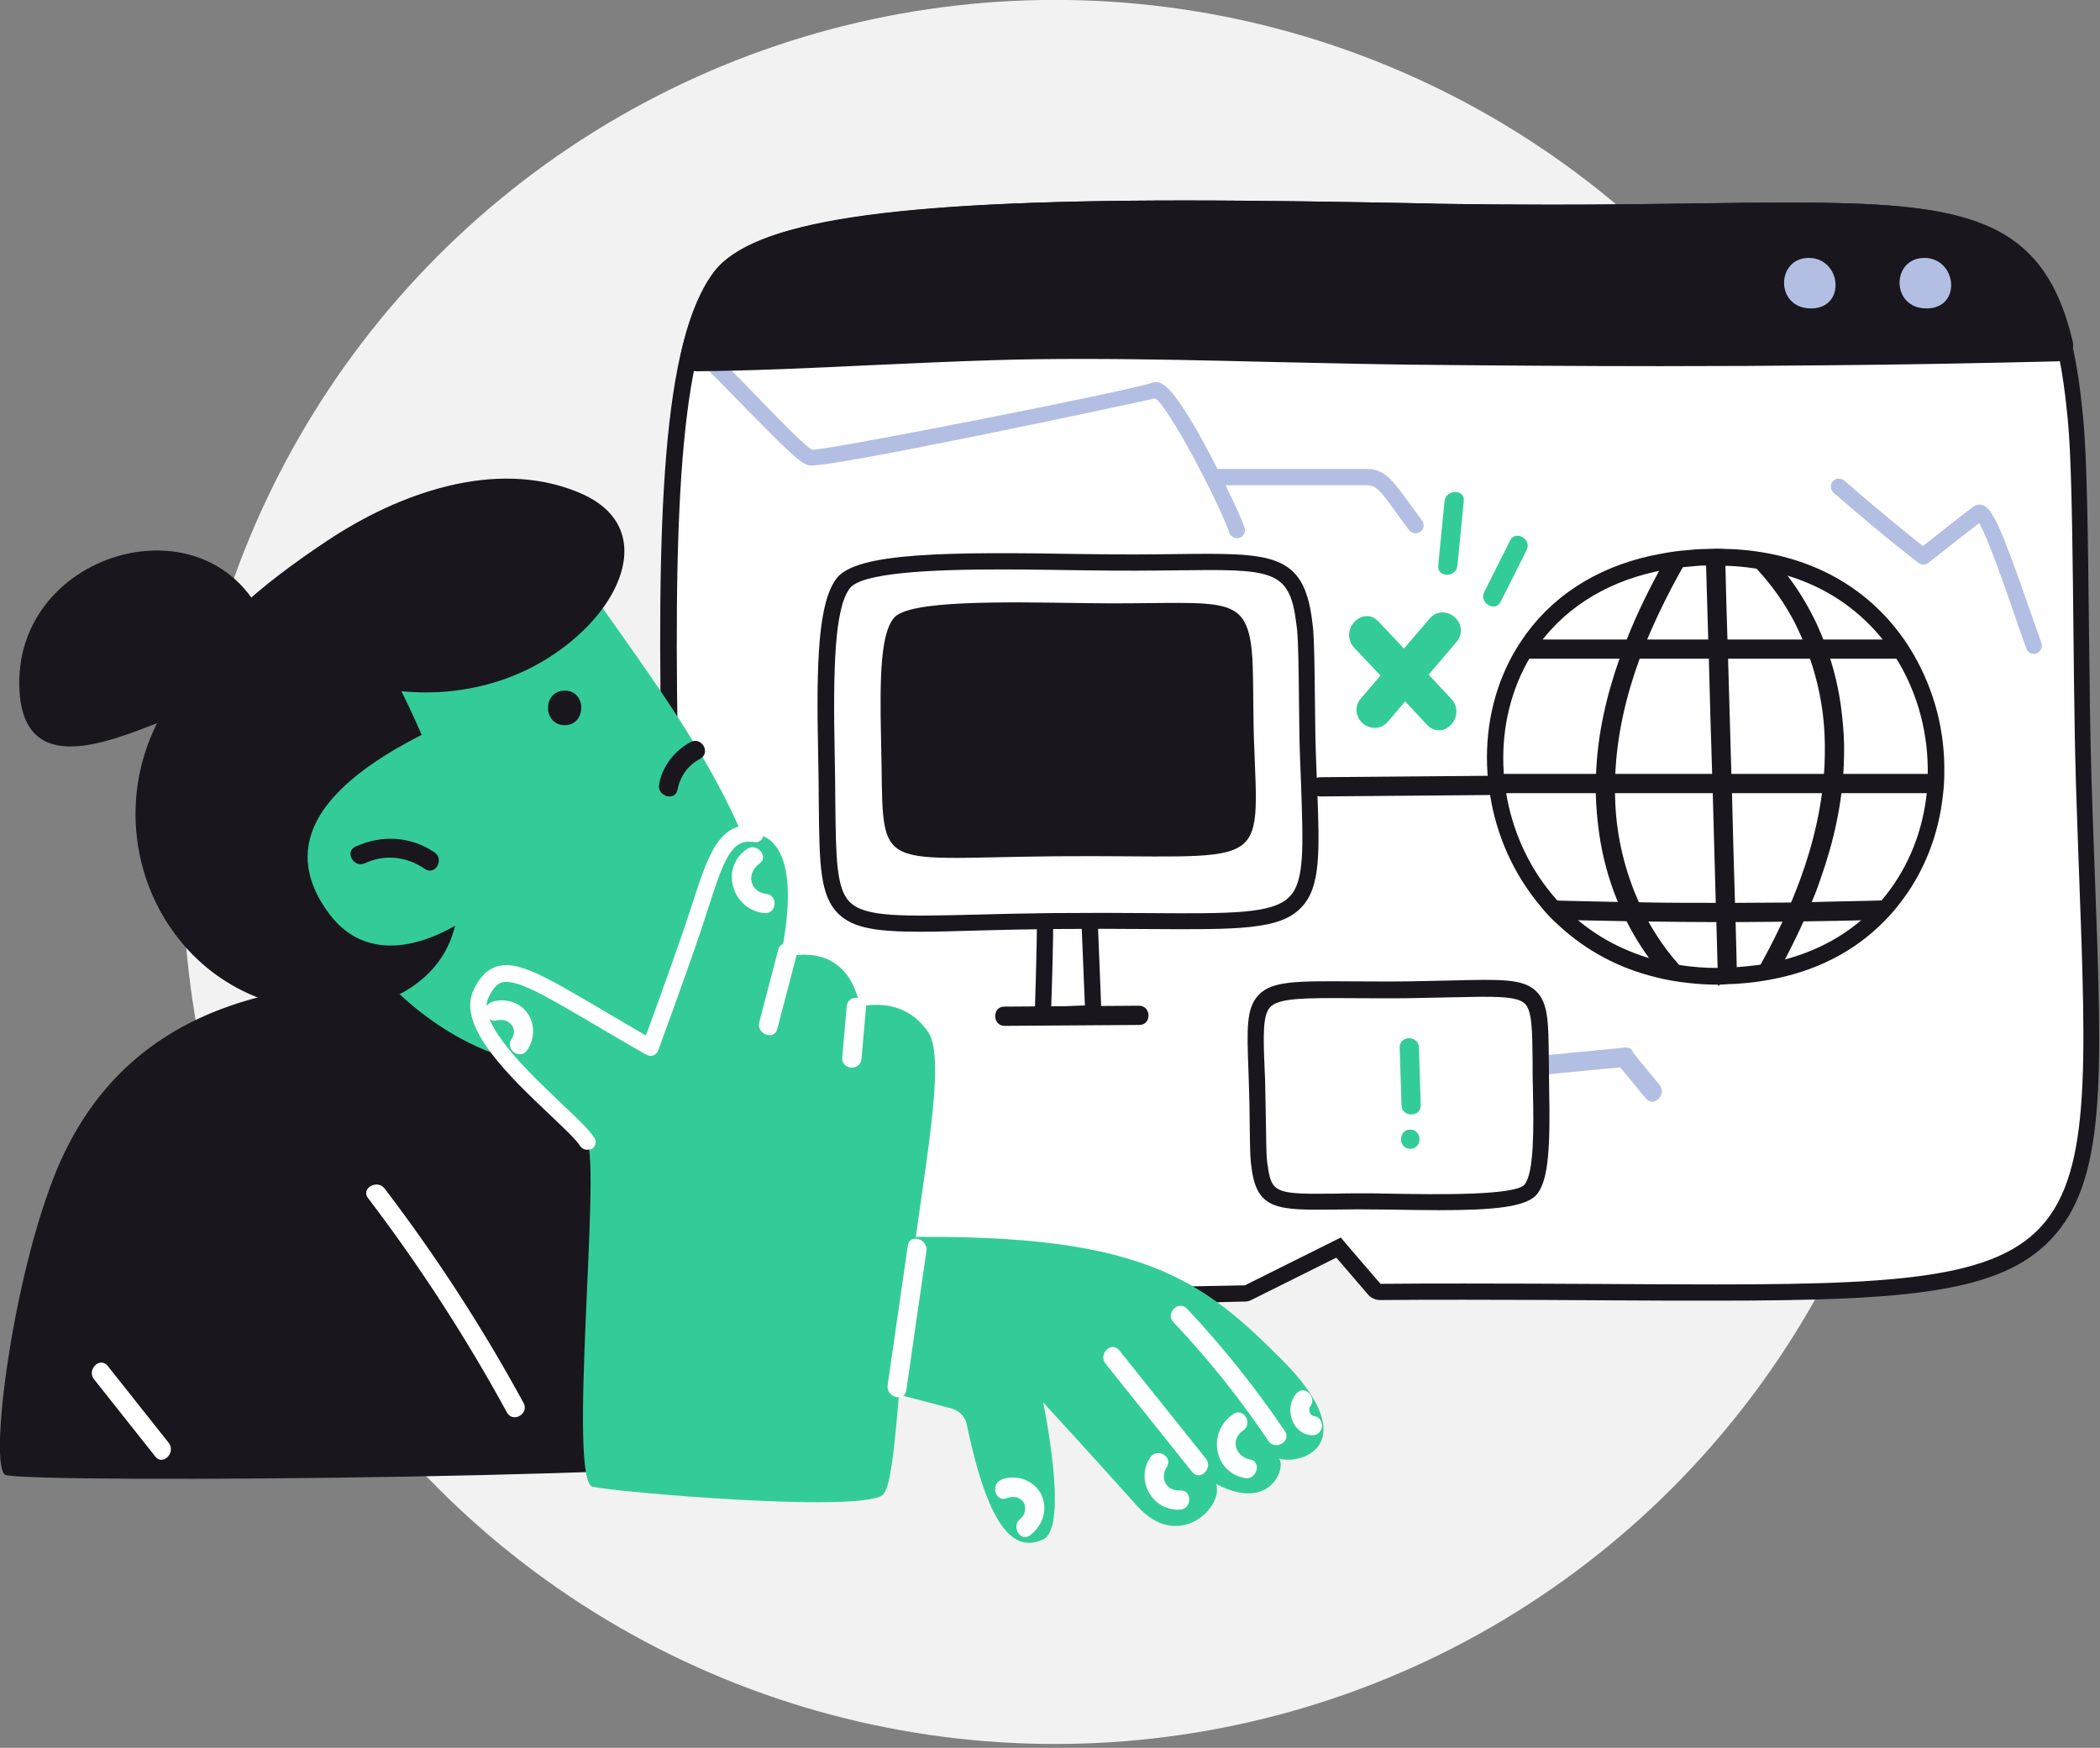 <?xml version="1.0" encoding="UTF-8"?>
<svg width="650" height="541" fill="none" version="1.1" viewBox="0 0 650 541" xmlns="http://www.w3.org/2000/svg">
 <rect x="0" y="0" width="650" height="541" fill="#808080" stroke="none"/>
 <g transform="matrix(1.161 0 0 1.161 -98.719 -69.464)" stroke-width="1.166">
  <circle cx="366.31" cy="292.3" r="232.49" fill="#f2f2f2"/>
  <path d="m339.31 406.12c-74.071 0-74.231-15.07-75.112-98.68-0.081-10.982-0.241-23.328-0.562-37.036-1.603-73.027 0.08-118.88 13.307-136.68 9.54-12.826 46.494-18.277 123.61-18.277 21.483 0 43.768 0.401 65.333 0.801l2.324 0.081c9.861 0.161 19.801 0.24 30.301 0.24 14.029 0 26.774-0.16 37.918-0.321 9.059-0.079 17.635-0.24 25.252-0.24 55.152 0 70.783 6.173 76.074 49.54 0.24 1.925 0.401 3.928 0.641 6.013 1.042 10.902 1.283 32.064 1.442 54.511 0.161 14.75 0.321 29.981 0.722 42.726 0.24 8.899 0.561 17.155 0.881 24.931 1.924 53.549 2.966 80.403-11.303 95.153-12.906 13.388-36.394 15.552-87.617 15.552-8.577 0-17.796-0.081-27.897-0.081-11.944-0.079-24.93-0.16-39.199-0.16-7.215 0-14.67 0-22.445 0.08-0.641 0-1.203-0.241-1.684-0.722l-9.46-10.982-24.048 11.944c-0.321 0.16-0.641 0.24-0.962 0.24-12.506 0.24-23.969 0.482-34.471 0.802-16.513 0.24-30.862 0.561-43.047 0.561z" fill="#fff"/>
  <path d="m400.64 117.61c22.285 0 45.452 0.401 67.657 0.802 10.742 0.16 20.843 0.24 30.301 0.24 25.492 0 46.254-0.482 63.169-0.482 53.708 0 68.779 5.13 73.91 47.697 0.24 1.925 0.4 3.849 0.641 5.933 1.683 18.036 1.202 65.172 2.164 97.077 3.928 124.25 12.586 133.39-95.875 133.39-18.678 0-40.803-0.241-67.016-0.241-7.215 0-14.67 0-22.526 0.081l-7.856-9.138-2.726-3.206-1.924 0.962-23.647 11.783c-32.306 0.561-57.717 1.523-77.518 1.523-81.365 0-70.863-15.631-73.429-133.63-1.604-72.386 0.079-118.08 12.906-135.39 10.581-14.429 63.007-17.395 121.77-17.395zm0-4.329c-77.918 0-115.35 5.692-125.37 19.159-13.628 18.357-15.392 64.531-13.708 138.04 0.321 13.628 0.401 26.053 0.561 37.035 0.401 43.609 0.641 67.578 10.502 82.248 10.501 15.712 30.702 18.597 66.695 18.597 12.184 0 26.534-0.321 43.127-0.722 10.262-0.24 21.965-0.561 34.471-0.801 0.641 0 1.283-0.161 1.843-0.482l22.526-11.223 0.561 0.641 7.856 9.139c0.802 0.962 2.004 1.523 3.287 1.523 7.294-0.081 14.669-0.081 22.445-0.081 14.189 0 27.416 0.081 39.12 0.161 9.94 0.079 19.319 0.079 27.897 0.079 51.945 0 75.753-2.244 89.221-16.192 14.911-15.473 13.868-42.647 11.864-96.757-0.321-7.775-0.561-16.032-0.881-24.93-0.401-12.746-0.561-27.897-0.722-42.647-0.24-22.446-0.48-43.689-1.523-54.671-0.24-2.084-0.401-4.088-0.641-6.012-2.805-23.487-8.899-35.993-20.843-43.048-12.024-7.133-29.419-8.496-57.316-8.496-7.615 0-16.193 0.079-25.252 0.24-11.223 0.16-23.889 0.321-37.916 0.321-10.502 0-20.361-0.081-30.221-0.24l-2.325-0.08c-21.404-0.401-43.689-0.802-65.253-0.802z" fill="#19171d"/>
  <g fill="#b3bfe2">
   <path d="m414.82 203.31c-0.881 0-1.764-0.561-2.085-1.523-2.325-6.974-15.792-33.107-19.72-35.752-7.776 1.763-87.698 18.838-92.267 17.876-2.324-0.48-5.851-4.008-16.433-14.75-4.489-4.569-9.539-9.779-14.909-15.07-0.883-0.802-0.883-2.244 0-3.047 0.801-0.881 2.244-0.881 3.046 0 5.451 5.372 10.581 10.502 14.991 15.151 6.092 6.253 12.344 12.666 14.108 13.547 5.691-0.16 83.85-15.551 90.664-17.876 2.244-0.722 5.05 0 14.269 16.994 4.649 8.657 9.299 18.518 10.341 21.644 0.4 1.123-0.241 2.405-1.363 2.726-0.161 0.079-0.401 0.079-0.641 0.079zm-21.164-37.356s-0.079 0-0.24 0.08c0.08 0 0.161 0 0.24-0.08z"/>
   <path d="m462.36 202.02c-0.641 0-1.283-0.321-1.684-0.881-1.444-1.924-2.726-3.607-3.767-5.13-3.688-5.13-5.051-6.814-7.295-6.814h-41.044c-1.202 0-2.164-0.962-2.164-2.164s0.962-2.164 2.164-2.164h41.044c4.569 0 6.894 3.286 10.823 8.657 1.041 1.442 2.244 3.126 3.687 5.05 0.722 0.962 0.562 2.325-0.401 3.047-0.48 0.24-0.962 0.4-1.362 0.4z"/>
   <path d="m627.26 234.17c-0.883 0-1.684-0.561-2.004-1.442-0.881-2.405-2.085-5.692-3.287-9.379-2.565-7.295-7.054-20.361-9.299-24.049-4.089 3.127-13.388 10.502-13.547 10.581-0.802 0.641-1.845 0.641-2.646 0-0.081-0.079-7.936-5.931-22.606-18.678-0.881-0.801-0.962-2.164-0.24-3.046 0.801-0.883 2.164-0.962 3.046-0.241 11.063 9.62 18.278 15.312 21.003 17.476 3.206-2.485 11.063-8.738 13.467-10.501 0.722-0.482 1.524-0.641 2.405-0.401 2.646 0.802 4.971 5.933 12.426 27.416 1.283 3.607 2.404 6.894 3.286 9.299 0.401 1.123-0.16 2.405-1.283 2.807-0.16 0.079-0.4 0.16-0.721 0.16z"/>
   <path d="m527.45 349.04c-2.325-2.805-4.649-5.612-6.974-8.498-0.24-0.801-0.802-1.363-1.764-1.442-0.321-0.081-0.722-0.081-1.042 0.079-6.893 0.641-13.788 1.363-20.681 2.004-3.287 0.321-3.287 5.451 0 5.13 6.653-0.641 13.306-1.283 19.96-1.924 2.324 2.807 4.569 5.531 6.893 8.337 2.085 2.486 5.692-1.122 3.607-3.687z"/>
  </g>
  <path d="m270.85 156.73c-0.641 0-1.283-0.321-1.684-0.801-0.4-0.562-0.561-1.203-0.4-1.845 2.084-8.978 4.81-15.631 8.337-20.281 9.539-12.826 46.494-18.277 123.69-18.277 21.484 0 43.77 0.401 65.333 0.801l2.244 0.08c9.94 0.161 19.88 0.24 30.382 0.24 13.949 0 26.613-0.16 37.757-0.321 9.059-0.079 17.555-0.24 25.171-0.24 45.452 0 66.134 3.367 73.669 35.272 0.161 0.641 0 1.283-0.4 1.843-0.401 0.48-1.042 0.802-1.684 0.881-20.121 0.482-40.483 0.883-60.522 1.042-14.511 0.161-29.821 0.24-45.373 0.24-21.083 0-42.967-0.16-67.016-0.4-12.184-0.161-24.61-0.401-36.635-0.722-16.353-0.401-33.266-0.802-49.78-0.802-8.578 0-16.354 0.081-23.808 0.321-11.143 0.321-22.527 0.883-33.509 1.363-15.07 0.641-30.542 1.444-45.773 1.603z" fill="#19171d"/>
  <path d="m400.8 117.61c22.205 0 45.373 0.401 67.497 0.802 10.821 0.16 20.922 0.24 30.462 0.24 25.411 0 46.093-0.482 62.927-0.482 47.136 0 64.531 3.928 71.586 33.669-20.121 0.48-40.322 0.881-60.524 1.042-15.151 0.16-30.221 0.24-45.372 0.24-22.366 0-44.651-0.161-67.016-0.401-28.779-0.321-57.638-1.442-86.496-1.442-7.937 0-15.953 0.079-23.889 0.321-26.374 0.721-52.828 2.725-79.201 2.966 2.004-8.417 4.569-14.991 7.937-19.56 10.741-14.429 63.248-17.395 122.09-17.395zm0-4.329c-79.04 0-115.35 5.531-125.45 19.159-3.688 4.971-6.493 11.864-8.657 21.083-0.321 1.283 0 2.646 0.801 3.687 0.802 1.042 2.085 1.603 3.367 1.603h0.08c15.31-0.16 30.782-0.881 45.853-1.603 10.981-0.48 22.284-1.041 33.427-1.362 7.455-0.241 15.231-0.321 23.728-0.321 16.594 0 33.429 0.4 49.781 0.801 12.025 0.24 24.449 0.561 36.714 0.722 24.049 0.24 46.014 0.401 67.096 0.401 15.552 0 30.863-0.08 45.373-0.241 20.041-0.16 40.401-0.561 60.522-1.041 1.283 0 2.565-0.641 3.367-1.684 0.801-1.042 1.122-2.405 0.801-3.688-7.936-33.508-29.179-36.954-75.834-36.954-7.615 0-16.113 0.079-25.171 0.24-11.142 0.16-23.808 0.321-37.757 0.321-10.501 0-20.441-0.081-30.382-0.24l-2.244-0.08c-21.644-0.401-43.928-0.802-65.412-0.802z" fill="#19171d"/>
  <path d="m567.37 128.59c-8.898-0.081-9.139 13.468 0.482 13.468 9.379 0 8.176-13.307-0.482-13.468z" fill="#b3bfe2"/>
  <path d="m598.16 128.59c-8.898-0.081-9.138 13.468 0.482 13.468 9.458 0 8.176-13.307-0.482-13.468z" fill="#b3bfe2"/>
  <path d="m460.68 323.79c38.398-0.401 34.631-4.249 35.272 26.213 0.321 14.429 0 23.487-2.646 26.934-2.965 3.928-22.124 3.607-38.477 3.287-26.855-0.48-32.546 2.726-33.989-9.458-0.08-0.401-0.08-0.802-0.161-1.203-0.321-3.607-0.24-12.985-0.48-19.319-0.962-30.782-3.447-26.053 40.482-26.454z" fill="#fff"/>
  <path d="m468.61 382.47c-4.008 0-8.496-0.08-13.387-0.161h-0.482c-5.451-0.079-9.86-0.079-13.788 0-15.231 0.161-20.922 0.241-22.285-11.382-0.081-0.401-0.081-0.802-0.16-1.203-0.241-2.244-0.241-6.492-0.321-10.982 0-2.965-0.08-5.931-0.161-8.496-0.08-1.764-0.08-3.448-0.16-4.971-0.401-11.142-0.641-16.673 2.725-20.201 3.607-3.768 10.261-3.688 24.77-3.607 4.329 0 9.379 0.08 15.231 0 4.409-0.081 8.256-0.161 11.624-0.24 12.987-0.321 18.918-0.482 22.366 2.886 3.206 3.126 3.287 8.176 3.366 18.277 0 2.164 0.08 4.65 0.08 7.295 0.321 15.31-0.08 24.288-3.046 28.297-2.646 3.687-11.704 4.489-26.374 4.489zm-19.96-4.489c1.924 0 4.009 0 6.173 0.081h0.48c12.666 0.24 33.989 0.561 36.234-2.486 2.486-3.287 2.405-14.91 2.164-25.571-0.079-2.726-0.079-5.211-0.079-7.376-0.081-8.337-0.161-13.387-2.085-15.23-2.164-2.085-8.256-1.924-19.239-1.684-3.367 0.08-7.215 0.16-11.624 0.24-5.933 0.081-10.982 0-15.312 0-12.425-0.08-19.239-0.08-21.644 2.325-2.084 2.164-1.924 7.455-1.523 16.994 0.081 1.523 0.161 3.206 0.161 4.971 0.079 2.565 0.079 5.611 0.16 8.577 0.081 4.41 0.081 8.578 0.321 10.581 0 0.401 0.08 0.722 0.161 1.123 0.962 7.536 2.404 7.695 17.956 7.536 2.164-0.081 4.81-0.081 7.695-0.081z" fill="#19171d"/>
  <path d="m463.32 339.1c-0.08-3.287-5.211-3.287-5.13 0 0.16 5.13 0.321 10.261 0.48 15.391 0.08 3.287 5.211 3.287 5.13 0-0.16-5.05-0.321-10.181-0.48-15.391z" fill="#3c9"/>
  <path d="m461 360.98c-3.286 0-3.286 5.13 0 5.13 3.287 0 3.287-5.13 0-5.13z" fill="#3c9"/>
  <path d="m203.36 322.35c-51.304-3.767-88.42 10.582-104.29 52.106-11.143 29.099-16.914 76.074-12.666 78.559 4.249 2.486 210.51 0.722 214.03-5.691 3.448-6.413-27.095-119.84-97.077-124.97z" fill="#19171d"/>
  <path d="m224.6 433.85c-10.903-20.041-23.247-39.039-37.036-57.156-2.003-2.565-6.413 0-4.409 2.565 13.788 18.117 26.133 37.196 37.035 57.156 1.603 2.886 6.013 0.321 4.41-2.565z" fill="#fff"/>
  <path d="m130.01 444.51-16.272-20.521c-2.085-2.566-5.692 1.041-3.607 3.606 5.451 6.814 10.821 13.708 16.274 20.522 2.003 2.646 5.611-1.042 3.606-3.607z" fill="#fff"/>
  <path d="m235.1 206.75c22.285 33.348 70.142 89.863 47.055 116.4-23.086 26.534-62.446 30.783-94.111-1.683-31.664-32.467-42.808-58.199-12.827-85.614 29.981-27.416 59.882-29.099 59.882-29.099z" fill="#3c9"/>
  <path d="m240.79 227.68c12.184-11.865 16.914-29.18-1.845-36.715-22.205-8.978-47.937 0.562-66.615 12.987-16.754 11.143-35.032 25.411-42.967 44.49-0.081 0.161-0.24 0.24-0.321 0.321-20.442 33.828 0.802 78.72 41.524 80.484 16.113 0.722 33.187-7.215 36.153-24.37 3.367-19.64-5.772-42.806-14.669-60.763 17.796 1.763 35.672-3.688 48.739-16.433z" fill="#19171d"/>
  <path d="m235.58 243.95c-5.933 0-5.933 9.219 0 9.219 5.852 0 5.933-9.219 0-9.219z" fill="#19171d"/>
  <path d="m199.75 254.61c-36.233 17.635-37.596 34.71-26.854 48.979 11.543 15.231 30.702 6.894 42.887-3.687-7.375-11.544-6.013-33.027-16.033-45.292z" fill="#3c9"/>
  <g fill="#19171d">
   <path d="m269.17 257.66c-4.329 2.325-7.536 6.413-8.417 11.223-0.641 3.208 4.249 4.73 4.89 1.524 0.722-3.607 2.726-6.493 6.012-8.257 2.966-1.523 0.482-6.012-2.485-4.489z"/>
   <path d="m200.87 287.08c-6.332-4.329-14.189-4.73-21.083-1.524-2.966 1.363-0.4 5.852 2.565 4.41 5.291-2.486 11.143-1.764 15.953 1.523 2.725 1.924 5.29-2.565 2.565-4.409z"/>
   <path d="m156.86 228.72c-12.826-38.237-69.181-22.927-66.615 15.632 1.523 22.606 23.567 13.306 36.955 8.176 9.138-3.447 30.382-9.779 29.499-21.884 0.321-0.561 0.482-1.202 0.161-1.924z"/>
  </g>
  <path d="m310.45 390.09c76.395-3.206 93.068 8.978 116.16 32.064 23.086 23.088 4.489 28.859-1.283 26.294 3.286 0-0.08 15.391-16.033 7.054 1.924 6.413-10.261 18.036-21.162 5.772-11.303-12.666-25.011-27.577-25.011-27.577s7.055 33.348 0 36.555c-6.893 3.126-14.108-0.641-20.36-30.702-0.401-2.084-2.085-3.687-4.17-4.249-7.936-2.084-27.495-7.133-29.981-8.095-3.286-1.203 1.845-37.115 1.845-37.115z" fill="#3c9"/>
  <g fill="#fff">
   <path d="m362.56 458.14c-1.924-3.688-6.654-5.37-10.502-3.848-3.046 1.202-1.683 6.173 1.363 4.969 1.523-0.641 3.447-0.48 4.489 1.123 0.802 1.283 0.482 3.366-0.801 4.329-2.646 1.924-0.08 6.413 2.565 4.409 3.366-2.565 4.89-7.054 2.886-10.982z"/>
   <path d="m406.49 448.68c-7.695-9.62-15.391-19.24-23.086-28.859-2.085-2.565-5.692 1.042-3.607 3.607 7.695 9.619 15.391 19.239 23.086 28.858 2.085 2.565 5.692-1.122 3.607-3.606z"/>
   <path d="m427.57 441.39c-7.776-11.543-16.514-22.446-26.053-32.626-2.244-2.405-5.933 1.202-3.607 3.607 9.299 9.86 17.716 20.361 25.252 31.584 1.763 2.725 6.253 0.16 4.409-2.565z"/>
   <path d="m399.59 457.18c-3.527 0.24-5.451-3.206-3.527-6.173 1.843-2.805-2.646-5.37-4.41-2.565-4.008 6.092 0.641 14.269 7.937 13.868 3.287-0.16 3.366-5.29 0-5.13z"/>
   <path d="m418.27 448.93c-3.848-0.722-5.37-5.37-1.843-7.695 2.725-1.845 0.16-6.253-2.565-4.41-6.975 4.569-5.451 15.471 3.046 17.075 3.206 0.562 4.569-4.409 1.363-4.969z"/>
   <path d="m435.67 437.46c-0.722-0.08-1.123-0.321-1.444-1.042-0.16-0.321-0.16-0.562-0.16-0.962 0-0.161 0.081-0.401 0.16-0.482 2.165-2.485-1.442-6.173-3.607-3.607-3.126 3.607-1.442 10.262 3.607 11.063 1.363 0.24 2.726-0.321 3.127-1.763 0.4-1.283-0.321-3.047-1.684-3.206z"/>
  </g>
  <path d="m258.27 339.02c-31.905-18.196-39.84-25.732-45.131-14.189-5.291 11.544 24.61 33.027 28.378 39.36 3.767 6.334-5.211 90.585 1.523 92.027 6.734 1.444 69.822 6.894 77.117 2.325 3.607-2.244 4.089-28.698 7.455-56.916 3.448-28.698 9.861-59.24 4.89-66.615-6.894-10.181-18.277-6.734-18.277-6.734s-1.845-18.197-21.243-12.987c0 0 7.775-30.622-6.574-33.187-9.299-1.684-11.143 8.818-16.754 25.171-5.692 16.433-11.383 31.744-11.383 31.744z" fill="#3c9"/>
  <g fill="#fff">
   <path d="m241.51 366.36c-0.721 0-1.442-0.4-1.843-1.041-0.962-1.603-4.409-4.81-8.016-8.257-10.502-9.94-24.85-23.487-20.442-33.107 1.603-3.527 3.607-5.612 6.173-6.413 5.612-1.764 12.666 2.404 28.218 11.543 3.447 2.004 7.294 4.329 11.624 6.814 1.843-4.971 6.173-16.834 10.42-29.18 0.722-2.244 1.444-4.328 2.085-6.332 4.168-12.826 7.215-22.045 17.075-20.281 1.202 0.24 2.004 1.363 1.764 2.485-0.241 1.202-1.363 2.004-2.486 1.764-5.931-1.042-7.936 4.248-12.184 17.395-0.641 2.003-1.363 4.168-2.085 6.413-5.53 16.193-11.303 31.584-11.303 31.744-0.24 0.562-0.721 1.042-1.283 1.283-0.561 0.241-1.283 0.161-1.843-0.16-5.29-2.966-9.86-5.691-13.949-8.097-13.066-7.695-21.002-12.345-24.69-11.142-0.802 0.24-2.085 0.962-3.527 4.088-3.126 6.814 11.063 20.121 19.479 28.137 4.249 4.008 7.536 7.135 8.818 9.218 0.641 1.042 0.24 2.325-0.722 2.966-0.561 0.08-0.962 0.16-1.283 0.16z"/>
   <path d="m292.5 313.05c-1.684 6.413-3.367 12.906-5.05 19.319-0.802 3.206 4.008 4.971 4.81 1.764 1.683-6.413 3.366-12.906 5.05-19.319 0.802-3.127-4.009-4.971-4.81-1.764z"/>
   <path d="m310.77 328.12-1.203 13.628c-0.321 3.286 4.81 3.767 5.13 0.4l1.203-13.627c0.24-3.287-4.89-3.688-5.13-0.401z"/>
   <path d="m289.29 298.14c-4.489-0.48-5.29-5.611-1.843-8.016 2.726-1.843-0.641-5.772-3.287-3.927-7.375 5.05-3.928 16.192 4.65 17.075 3.287 0.321 3.767-4.811 0.48-5.131z"/>
   <path d="m225.56 329.81c-2.004-2.726-5.772-3.928-9.059-2.966-1.363 0.401-2.325 1.523-2.084 2.966 0.24 1.283 1.683 2.485 2.965 2.084 3.127-0.881 6.013 2.004 4.009 4.971-1.843 2.725 2.325 5.691 4.168 2.966 2.085-3.047 2.164-7.054 0-10.02z"/>
   <path d="m327.05 391.93c-1.763 12.425-3.607 24.77-5.37 37.196-0.482 3.206 4.489 4.649 4.969 1.362 1.764-12.425 3.607-24.77 5.372-37.195 0.401-3.206-4.489-4.65-4.971-1.363z"/>
   <path d="m363.68 300.38c0 13.467-0.641 30.14-0.641 30.14l13.467-0.641-1.283-32.064z"/>
  </g>
  <g fill="#19171d">
   <path d="m363.04 332.69c-0.561 0-1.123-0.24-1.523-0.641-0.401-0.401-0.641-1.042-0.641-1.603 0-0.16 0.641-16.834 0.641-30.061 0-1.041 0.721-1.924 1.683-2.084l11.544-2.565c0.641-0.161 1.283 0 1.763 0.4 0.482 0.401 0.802 0.962 0.881 1.603l1.283 32.066c0.081 1.202-0.881 2.164-2.084 2.244l-13.467 0.641zm2.805-30.542c0 10.02-0.401 21.323-0.561 26.133l8.978-0.401-1.122-27.335z"/>
   <path d="m543.01 322.35c-2.725 0-5.37-0.16-8.097-0.48-2.886-0.321-5.772-0.802-8.496-1.524-9.861-2.404-18.518-7.054-25.812-13.788-1.924-1.684-3.688-3.607-5.211-5.531-6.894-8.337-11.464-18.517-13.146-29.499-0.321-1.845-0.482-3.607-0.641-5.372-0.802-11.382 1.523-22.445 6.814-31.905 1.041-1.843 2.244-3.687 3.447-5.37 8.256-11.303 20.763-18.758 36.313-21.483 2.165-0.401 4.329-0.722 6.574-0.883 1.603-0.16 3.287-0.321 5.05-0.321 1.764-0.08 3.768-0.16 5.372 0 1.843 0 4.008 0.161 6.173 0.401 16.914 1.924 30.862 9.619 40.322 22.366 1.283 1.683 2.404 3.447 3.527 5.37 5.531 9.539 8.417 20.521 8.176 31.745 0 1.683-0.079 3.527-0.321 5.37-1.122 11.063-5.211 21.323-11.864 29.66-1.523 2.004-3.287 3.848-5.05 5.531-0.081 0.08-0.161 0.16-0.241 0.24-8.337 7.856-18.998 12.746-31.663 14.59-2.004 0.321-4.009 0.48-6.013 0.641l-1.684 0.08h-0.48c-0.962 0.079-2.004 0.16-3.047 0.16zm0.241-111.83c-1.203 0-2.244 0-3.287 0.08-1.684 0-3.287 0.16-4.81 0.321-2.165 0.16-4.168 0.48-6.173 0.801-14.35 2.565-25.973 9.46-33.588 19.801-1.123 1.523-2.244 3.206-3.206 4.89-4.81 8.737-6.974 18.918-6.253 29.499 0.08 1.603 0.321 3.206 0.562 4.89 1.603 10.18 5.851 19.72 12.265 27.416 1.442 1.764 3.046 3.447 4.81 5.05 6.734 6.253 14.75 10.502 23.889 12.746 2.565 0.641 5.21 1.122 7.855 1.442 3.448 0.401 6.894 0.562 10.581 0.321h0.401 0.482l1.122-0.079c1.924-0.161 3.768-0.321 5.692-0.562 11.864-1.763 21.804-6.332 29.58-13.707 0.081-0.08 0.24-0.161 0.321-0.24 1.523-1.444 2.966-3.047 4.328-4.73 6.093-7.695 9.861-17.155 10.903-27.416 0.16-1.684 0.24-3.366 0.24-4.89 0.16-10.501-2.485-20.682-7.615-29.499-1.042-1.764-2.085-3.367-3.287-4.89-8.818-11.785-21.724-18.918-37.356-20.682-2.085-0.24-4.009-0.401-5.933-0.401-0.482-0.16-0.962-0.16-1.523-0.16z"/>
   <path d="m535.15 319.7c-2.805-0.321-5.531-0.802-8.176-1.444-3.206-3.928-6.013-8.256-8.337-12.906-0.883-1.684-1.603-3.447-2.325-5.13-2.405-5.852-4.089-12.025-4.971-18.357-0.48-3.527-0.801-7.054-0.881-10.581 0-1.684 0-3.448 0.081-5.13 0.4-10.502 2.725-20.763 6.252-30.702 0.562-1.684 1.203-3.448 1.924-5.13 2.807-7.135 6.253-14.029 9.941-20.682 2.084-0.401 4.168-0.641 6.332-0.881-4.009 6.893-7.695 14.108-10.823 21.564-0.721 1.683-1.362 3.447-2.003 5.13-3.607 9.86-6.013 20.12-6.493 30.702-0.08 1.683-0.08 3.447-0.08 5.13 0 0.962 0.08 1.843 0.08 2.725 0.4 9.059 2.565 18.036 6.252 26.294 0.802 1.763 1.603 3.527 2.565 5.211 2.886 5.21 6.493 10.02 10.662 14.189z"/>
   <path d="m551.98 210.04c2.807 0.321 5.531 0.802 8.177 1.444 3.206 3.928 6.012 8.256 8.337 12.906 0.883 1.684 1.603 3.447 2.325 5.13 2.405 5.852 4.088 12.025 4.971 18.357 0.48 3.527 0.801 7.054 0.881 10.581 0 1.684 0 3.447-0.081 5.13-0.401 10.502-2.725 20.763-6.252 30.702-0.562 1.684-1.203 3.447-1.925 5.13-2.805 7.135-6.252 14.029-9.94 20.682-2.084 0.401-4.168 0.641-6.332 0.881 4.008-6.893 7.695-14.108 10.821-21.564 0.722-1.684 1.363-3.447 2.004-5.13 3.607-9.86 6.013-20.121 6.493-30.702 0.08-1.684 0.08-3.447 0.08-5.13 0-0.962-0.08-1.843-0.08-2.725-0.401-9.059-2.565-18.036-6.253-26.294-0.801-1.763-1.603-3.527-2.565-5.211-2.886-5.211-6.493-9.94-10.662-14.189z"/>
   <path d="m547.74 305.59c-0.081-1.683-0.081-3.447-0.161-5.13-0.321-9.7-0.561-19.479-0.801-29.179-0.081-1.684-0.081-3.448-0.161-5.13-0.321-10.262-0.561-20.442-0.881-30.702-0.081-1.684-0.081-3.447-0.161-5.13-0.24-6.734-0.4-13.467-0.561-20.281 0-0.562 0-1.123-0.08-1.603-0.641-0.081-1.202-0.081-1.843-0.081-0.48-0.401-1.042-0.881-1.603-1.283-0.561 0-1.122 0-1.684-0.081v1.363c0.241 7.294 0.401 14.59 0.641 21.884 0.08 1.684 0.08 3.447 0.161 5.13 0.24 10.181 0.561 20.442 0.881 30.702 0.081 1.684 0.081 3.447 0.161 5.13 0.24 9.7 0.561 19.48 0.801 29.18 0 1.683 0.08 3.447 0.161 5.13 0.16 4.89 0.24 9.7 0.4 14.589 0 0.883 0.081 1.764 0.081 2.646 1.042-0.881 2.004-1.763 2.966-2.725h0.802c0.4 0 0.881-0.08 1.283-0.08 0-0.641-0.081-1.202-0.081-1.843-0.08-4.168-0.24-8.337-0.321-12.506z"/>
   <path d="m593.35 235.45h-24.691-5.451-22.606-18.438-5.451-26.373c0.962-1.763 2.085-3.527 3.287-5.13h25.01 5.531 16.274 25.972 23.568c1.283 1.684 2.405 3.367 3.367 5.13z"/>
   <path d="m601.29 266.16c0 1.684-0.081 3.447-0.321 5.13h-116.56c-0.321-1.684-0.482-3.447-0.561-5.13z"/>
   <path d="m589.66 299.82c-1.444 1.845-3.047 3.607-4.89 5.291h-0.081c-6.894 0.16-13.788 0.321-20.682 0.401-2.004 0-4.009 0.079-6.012 0.079-3.448 0-6.894 0.08-10.261 0.08h-5.131c-6.012 0-12.104-0.08-18.116-0.16-1.924 0-3.848-0.081-5.852-0.081-5.531-0.081-10.982-0.24-16.514-0.321-1.764-1.603-3.527-3.447-5.05-5.291 6.413 0.241 12.826 0.321 19.239 0.482 1.843 0 3.688 0.08 5.612 0.08 6.893 0.16 13.707 0.16 20.521 0.16h5.13c4.489 0 8.898-0.08 13.388-0.08 1.924 0 3.848 0 5.691-0.079 7.695-0.241 15.31-0.321 23.007-0.562z"/>
   <path d="m388.69 327.96c-11.944 0.081-23.969 0.161-35.913 0.241-3.287 0-3.206 5.13 0.08 5.13 11.944-0.081 23.969-0.161 35.913-0.241 3.366 0 3.206-5.13-0.08-5.13z"/>
   <path d="m484.57 266.64c-15.872 0.161-31.664 0.24-47.536 0.401-3.287 0-3.287 5.13 0 5.13 15.871-0.16 31.663-0.24 47.536-0.401 3.287 0 3.287-5.13 0-5.13z"/>
  </g>
  <path d="m474.23 226.39c-0.561-1.603-2.084-2.886-3.767-3.206-1.684-0.321-3.206 0.24-4.329 1.603l-6.813 7.936-6.814-7.214c-1.123-1.203-2.565-1.684-4.089-1.283-1.603 0.4-2.965 1.763-3.527 3.447-0.48 1.684-0.08 3.527 1.123 4.81l7.054 7.455-5.291 6.173c-1.683 2.003-1.442 4.81 0.562 6.573 0.962 0.802 2.084 1.203 3.206 1.203 1.283 0 2.565-0.562 3.527-1.684l4.568-5.372 5.852 6.253c0.883 0.962 2.004 1.444 3.127 1.444 0.321 0 0.641 0 0.962-0.081 1.603-0.401 2.966-1.764 3.527-3.447 0.48-1.684 0.08-3.528-1.123-4.811l-6.092-6.492 7.536-8.818c1.042-1.283 1.363-2.886 0.801-4.489z" fill="#3c9"/>
  <path d="m365.12 305.43c-65.092 0.721-58.679 7.214-59.802-44.411-0.561-24.449 0-39.84 4.41-45.692 5.05-6.734 37.516-6.092 65.253-5.612 45.612 0.802 55.152-4.569 57.637 15.953 0.08 0.641 0.16 1.283 0.24 2.004 0.561 6.092 0.401 21.965 0.722 32.706 1.763 52.266 6.012 44.25-68.459 45.052z" fill="#fff"/>
  <path d="m330.57 308.24c-11.624 0-17.956-0.881-21.965-4.729-5.05-4.89-5.13-13.227-5.29-29.982 0-3.687-0.08-7.855-0.161-12.425-0.561-25.572 0.081-40.642 4.89-47.055 5.291-6.975 29.66-7.135 66.215-6.493h0.801c9.219 0.16 17.075 0.081 23.489 0 25.492-0.321 34.069-0.401 36.313 17.877 0.081 0.641 0.161 1.362 0.24 2.003 0.321 3.768 0.401 10.903 0.482 18.438 0.081 4.971 0.081 10.101 0.24 14.429 0.081 2.966 0.24 5.773 0.321 8.417 0.722 18.438 1.042 27.657-4.249 33.108-5.691 5.931-16.754 5.852-40.883 5.691-7.455-0.08-15.872-0.08-25.893 0-7.455 0.081-13.949 0.24-19.64 0.401-5.772 0.16-10.662 0.321-14.911 0.321zm21.644-96.596c-19.239 0-37.515 0.883-40.642 5.051-4.008 5.29-4.489 20.922-4.008 44.329 0.079 4.65 0.16 8.738 0.16 12.505 0.161 14.991 0.24 23.328 3.928 26.855 4.088 4.009 14.028 3.768 33.748 3.287 5.692-0.16 12.265-0.321 19.72-0.401 10.02-0.079 18.438-0.079 25.973 0 22.205 0.161 33.347 0.241 37.757-4.409 4.008-4.088 3.607-13.307 3.046-29.9-0.08-2.646-0.24-5.451-0.321-8.417-0.16-4.329-0.16-9.54-0.24-14.509-0.081-7.455-0.161-14.509-0.482-18.117-0.079-0.641-0.16-1.283-0.24-1.924-1.763-14.43-6.413-14.429-31.985-14.108-6.413 0.079-14.268 0.16-23.568 0h-0.801c-6.974-0.081-14.59-0.241-22.045-0.241z" fill="#19171d"/>
  <path d="m366.25 288.12c-50.342 0.48-45.373 5.05-46.335-31.344-0.4-17.235 0-28.137 3.448-32.225 3.928-4.729 29.019-4.249 50.582-3.928 35.272 0.561 42.647-3.206 44.651 11.303 0.079 0.482 0.079 0.962 0.16 1.444 0.482 4.248 0.321 15.551 0.561 23.086 1.283 36.875 4.569 31.183-53.067 31.664z" fill="#19171d"/>
  <path d="m487.61 203.95c-2.325 4.569-4.569 9.139-6.894 13.708-1.442 2.965 2.966 5.53 4.41 2.565 2.325-4.569 4.569-9.139 6.893-13.708 1.524-2.886-2.965-5.531-4.409-2.565z" fill="#3c9"/>
  <path d="m470.14 193.45c-0.561 5.691-1.122 11.382-1.684 17.154-0.321 3.287 4.811 3.287 5.131 0 0.561-5.691 1.122-11.382 1.683-17.154 0.401-3.287-4.729-3.287-5.13 0z" fill="#3c9"/>
 </g>
</svg>
